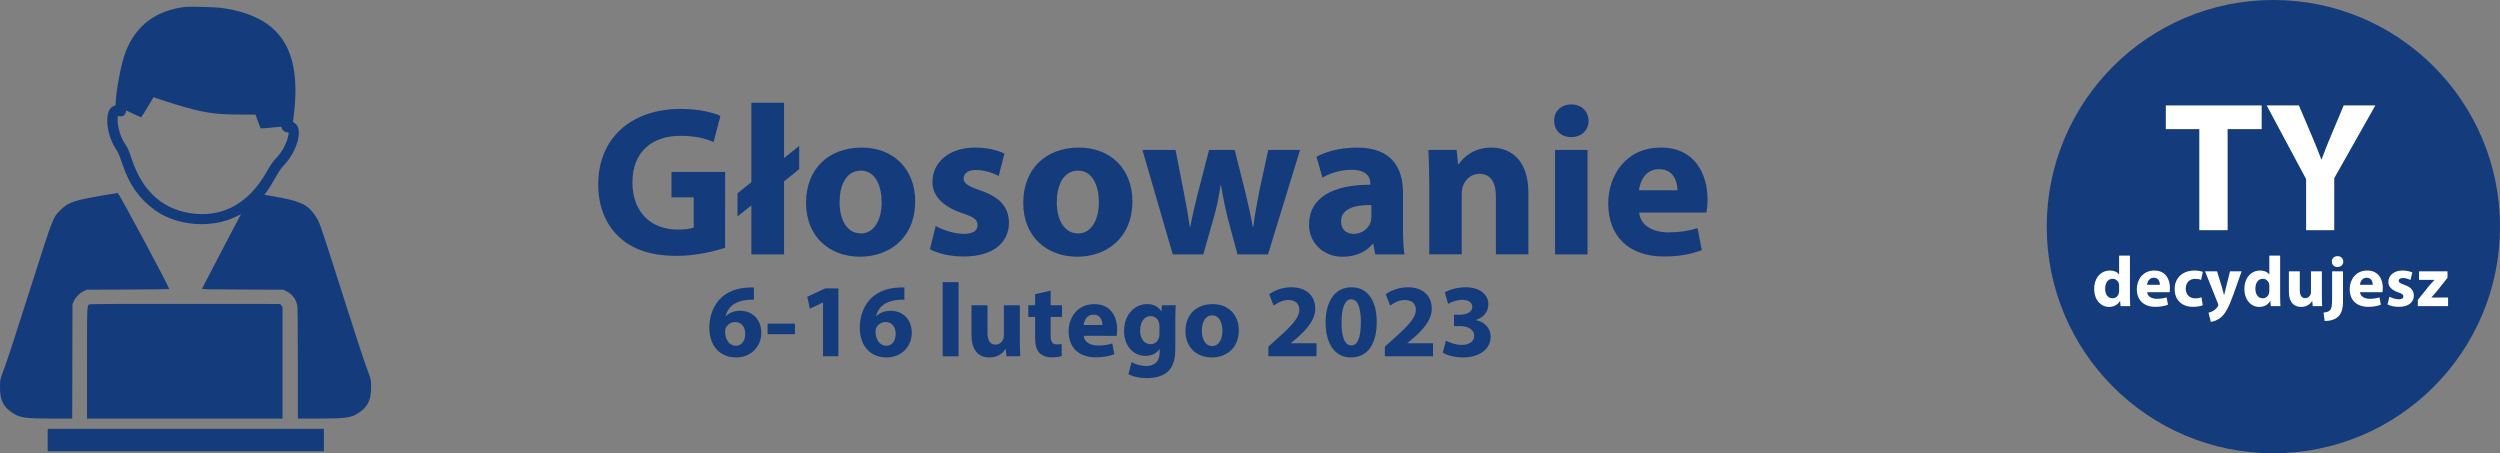<?xml version="1.0" encoding="utf-8"?>
<!-- Generator: Adobe Illustrator 16.0.3, SVG Export Plug-In . SVG Version: 6.00 Build 0)  -->
<!DOCTYPE svg PUBLIC "-//W3C//DTD SVG 1.1//EN" "http://www.w3.org/Graphics/SVG/1.1/DTD/svg11.dtd">
<svg version="1.1" xmlns="http://www.w3.org/2000/svg" xmlns:xlink="http://www.w3.org/1999/xlink" x="0px" y="0px"
	 width="2279.889px" height="413.351px" viewBox="-898.937 -308.706 2279.889 413.351"
	 enable-background="new -898.937 -308.706 2279.889 413.351" xml:space="preserve">
<rect x="-898.937" y="-308.706" width="2279.889" height="413.351" fill="#808080" stroke="none"/>
<g id="Warstwa_2">
	<g>
		<g>
			<path fill="#143B7C" d="M-237.67-82.773c-9.155,3.116-26.49,7.401-43.825,7.401c-23.958,0-41.293-6.038-53.369-17.725
				c-12.076-11.297-18.699-28.438-18.504-47.721c0.195-43.63,31.943-68.562,74.99-68.562c16.945,0,29.996,3.311,36.423,6.428
				l-6.233,23.763c-7.207-3.116-16.167-5.648-30.58-5.648c-24.737,0-43.436,14.024-43.436,42.462
				c0,27.074,16.946,43.046,41.293,43.046c6.817,0,12.271-0.779,14.608-1.948v-27.464h-20.257v-23.179h48.889V-82.773z"/>
			<path fill="#143B7C" d="M-213.717-76.735v-44.604l-12.661,9.934v-21.036l12.661-10.128v-72.458h29.801v50.447l13.83-11.102v21.23
				l-13.83,11.103v66.614H-213.717z"/>
			<path fill="#143B7C" d="M-64.326-125.429c0,34.866-24.737,50.837-50.253,50.837c-27.853,0-49.279-18.309-49.279-49.084
				c0-30.775,20.257-50.448,50.837-50.448C-83.804-174.124-64.326-154.062-64.326-125.429z M-133.278-124.455
				c0,16.361,6.817,28.632,19.478,28.632c11.492,0,18.894-11.492,18.894-28.632c0-14.219-5.454-28.632-18.894-28.632
				C-128.019-153.088-133.278-138.479-133.278-124.455z"/>
			<path fill="#143B7C" d="M-45.632-102.64c5.454,3.312,16.751,7.207,25.516,7.207c8.96,0,12.661-3.117,12.661-7.986
				c0-4.87-2.922-7.207-14.024-10.908c-19.673-6.623-27.269-17.335-27.074-28.632c0-17.725,15.192-31.165,38.761-31.165
				c11.103,0,21.036,2.532,26.879,5.454l-5.259,20.452c-4.285-2.337-12.466-5.454-20.646-5.454c-7.207,0-11.297,2.922-11.297,7.791
				c0,4.48,3.701,6.817,15.388,10.908c18.114,6.233,25.71,15.388,25.905,29.412c0,17.725-14.024,30.775-41.293,30.775
				c-12.466,0-23.568-2.727-30.775-6.623L-45.632-102.64z"/>
			<path fill="#143B7C" d="M133.755-125.429c0,34.866-24.737,50.837-50.253,50.837c-27.853,0-49.279-18.309-49.279-49.084
				c0-30.775,20.257-50.448,50.837-50.448C114.277-174.124,133.755-154.062,133.755-125.429z M64.803-124.455
				c0,16.361,6.817,28.632,19.478,28.632c11.492,0,18.894-11.492,18.894-28.632c0-14.219-5.454-28.632-18.894-28.632
				C70.062-153.088,64.803-138.479,64.803-124.455z"/>
			<path fill="#143B7C" d="M173.095-171.981l7.597,38.956c1.948,9.934,3.896,20.452,5.454,31.359h0.39
				c1.948-10.908,4.675-21.815,7.012-31.165l10.128-39.15h23.374l9.544,37.982c2.532,10.712,5.064,21.425,7.012,32.333h0.39
				c1.363-10.908,3.312-21.621,5.454-32.528l8.181-37.787h29.021l-29.217,95.247h-27.853l-8.96-33.502
				c-2.338-9.349-4.091-17.919-6.038-29.606h-0.39c-1.753,11.882-3.701,20.646-6.233,29.606l-9.544,33.502h-27.853l-27.659-95.247
				H173.095z"/>
			<path fill="#143B7C" d="M355.206-76.735l-1.753-9.544h-0.585c-6.232,7.596-15.972,11.687-27.269,11.687
				c-19.283,0-30.775-14.024-30.775-29.217c0-24.737,22.205-36.618,55.901-36.423v-1.364c0-5.064-2.727-12.271-17.335-12.271
				c-9.739,0-20.063,3.312-26.295,7.207l-5.454-19.088c6.622-3.701,19.673-8.375,37.008-8.375c31.749,0,41.878,18.699,41.878,41.098
				v33.112c0,9.155,0.389,17.92,1.363,23.179H355.206z M351.699-121.728c-15.582-0.195-27.658,3.506-27.658,14.998
				c0,7.597,5.064,11.297,11.687,11.297c7.402,0,13.44-4.87,15.388-10.908c0.39-1.558,0.584-3.311,0.584-5.064V-121.728z"/>
			<path fill="#143B7C" d="M404.482-141.596c0-11.881-0.39-22.01-0.779-30.385h25.711l1.363,13.05h0.584
				c3.896-6.039,13.635-15.193,29.412-15.193c19.478,0,34.086,12.855,34.086,40.903v56.486h-29.606v-52.785
				c0-12.271-4.285-20.646-14.998-20.646c-8.181,0-13.05,5.649-14.998,11.103c-0.779,1.753-1.168,4.675-1.168,7.401v54.928h-29.606
				V-141.596z"/>
			<path fill="#143B7C" d="M549.783-198.471c0,8.181-6.233,14.803-15.972,14.803c-9.35,0-15.583-6.622-15.388-14.803
				c-0.195-8.57,6.038-14.998,15.582-14.998S549.588-207.041,549.783-198.471z M519.203-76.735v-95.247h29.606v95.247H519.203z"/>
			<path fill="#143B7C" d="M595.942-114.911c0.974,12.271,13.05,18.115,26.879,18.115c10.129,0,18.31-1.364,26.295-3.896
				l3.896,20.062c-9.738,3.896-21.62,5.843-34.476,5.843c-32.333,0-50.837-18.699-50.837-48.5c0-24.152,14.998-50.837,48.11-50.837
				c30.774,0,42.462,23.958,42.462,47.526c0,5.064-0.585,9.544-0.975,11.687H595.942z M630.807-135.168
				c0-7.207-3.116-19.283-16.751-19.283c-12.466,0-17.53,11.297-18.31,19.283H630.807z"/>
		</g>
		<g>
			<path fill="#143B7C" d="M-211.409-35.39c-1.619-0.095-3.333,0-5.618,0.19c-12.854,1.047-18.567,7.617-20.186,14.854h0.286
				c3.047-3.142,7.332-4.951,13.14-4.951c10.378,0,19.138,7.332,19.138,20.186c0,12.283-9.426,22.375-22.852,22.375
				c-16.472,0-24.565-12.283-24.565-27.041c0-11.616,4.285-21.328,10.95-27.517c6.189-5.618,14.187-8.665,23.899-9.141
				c2.666-0.19,4.38-0.19,5.808-0.095V-35.39z M-219.312-4.35c0-5.713-3.047-10.664-9.236-10.664c-3.904,0-7.141,2.38-8.569,5.522
				c-0.381,0.762-0.571,1.904-0.571,3.618c0.286,6.57,3.428,12.473,9.998,12.473C-222.55,6.6-219.312,1.934-219.312-4.35z"/>
			<path fill="#143B7C" d="M-173.987-13.586v9.617h-24.946v-9.617H-173.987z"/>
			<path fill="#143B7C" d="M-148.372-32.819h-0.19l-11.807,5.618l-2.38-10.854l16.377-7.617h11.997v61.89h-13.997V-32.819z"/>
			<path fill="#143B7C" d="M-74.197-35.39c-1.619-0.095-3.333,0-5.618,0.19C-92.668-34.152-98.381-27.582-100-20.346h0.286
				c3.047-3.142,7.332-4.951,13.14-4.951c10.378,0,19.138,7.332,19.138,20.186c0,12.283-9.426,22.375-22.852,22.375
				c-16.472,0-24.565-12.283-24.565-27.041c0-11.616,4.285-21.328,10.95-27.517c6.189-5.618,14.187-8.665,23.899-9.141
				c2.666-0.19,4.38-0.19,5.808-0.095V-35.39z M-82.099-4.35c0-5.713-3.047-10.664-9.236-10.664c-3.904,0-7.141,2.38-8.569,5.522
				c-0.381,0.762-0.571,1.904-0.571,3.618C-100.19,0.697-97.048,6.6-90.478,6.6C-85.337,6.6-82.099,1.934-82.099-4.35z"/>
			<path fill="#143B7C" d="M-39.248-51.386h14.473v67.603h-14.473V-51.386z"/>
			<path fill="#143B7C" d="M31.117,1.268c0,6.094,0.19,11.045,0.381,14.949H18.929l-0.667-6.57h-0.286
				c-1.809,2.856-6.189,7.617-14.568,7.617c-9.426,0-16.377-5.903-16.377-20.281v-27.327H1.6v25.042
				c0,6.76,2.19,10.854,7.236,10.854c3.999,0,6.284-2.761,7.236-5.046c0.381-0.857,0.476-2,0.476-3.142v-27.708h14.568V1.268z"/>
			<path fill="#143B7C" d="M59.209-43.674v13.33h10.378v10.664H59.209v16.853c0,5.618,1.333,8.188,5.713,8.188
				c1.809,0,3.237-0.19,4.285-0.381l0.095,10.95c-1.904,0.762-5.332,1.238-9.426,1.238c-4.666,0-8.569-1.619-10.854-3.999
				c-2.666-2.761-3.999-7.236-3.999-13.806v-19.043h-6.189v-10.664h6.189v-10.093L59.209-43.674z"/>
			<path fill="#143B7C" d="M89.394-2.446c0.476,5.999,6.379,8.855,13.14,8.855c4.951,0,8.95-0.667,12.854-1.904l1.904,9.807
				c-4.761,1.904-10.569,2.856-16.853,2.856c-15.806,0-24.851-9.141-24.851-23.708c0-11.807,7.332-24.851,23.518-24.851
				c15.044,0,20.757,11.711,20.757,23.232c0,2.476-0.286,4.666-0.476,5.713H89.394z M106.437-12.348
				c0-3.523-1.523-9.426-8.188-9.426c-6.094,0-8.569,5.522-8.95,9.426H106.437z"/>
			<path fill="#143B7C" d="M173.282-30.344c-0.19,2.952-0.381,6.855-0.381,13.806V9.456c0,8.95-1.809,16.282-7.046,20.947
				c-5.142,4.38-12.092,5.713-18.948,5.713c-6.094,0-12.568-1.238-16.758-3.618l2.856-10.95c2.952,1.714,8.093,3.523,13.521,3.523
				c6.855,0,12.092-3.713,12.092-12.283V9.742h-0.19c-2.761,3.904-7.236,6.094-12.568,6.094c-11.521,0-19.709-9.331-19.709-22.756
				c0-14.949,9.712-24.47,21.138-24.47c6.379,0,10.378,2.761,12.759,6.57h0.19l0.476-5.522H173.282z M158.428-11.396
				c0-0.952-0.095-1.904-0.286-2.666c-1.047-3.809-3.809-6.379-7.808-6.379c-5.237,0-9.521,4.761-9.521,13.235
				c0,6.951,3.428,12.378,9.521,12.378c3.713,0,6.665-2.476,7.617-5.903c0.381-1.047,0.476-2.571,0.476-3.809V-11.396z"/>
			<path fill="#143B7C" d="M230.795-7.587c0,17.043-12.092,24.851-24.565,24.851c-13.616,0-24.089-8.95-24.089-23.994
				s9.902-24.661,24.851-24.661C221.274-31.391,230.795-21.584,230.795-7.587z M197.089-7.111c0,7.998,3.333,13.997,9.521,13.997
				c5.618,0,9.235-5.618,9.235-13.997c0-6.951-2.666-13.997-9.235-13.997C199.66-21.108,197.089-13.967,197.089-7.111z"/>
			<path fill="#143B7C" d="M257.746,16.217v-8.76l7.998-7.236c13.521-12.092,20.09-19.043,20.281-26.279
				c0-5.046-3.047-9.045-10.188-9.045c-5.332,0-9.997,2.666-13.235,5.142l-4.094-10.378c4.666-3.523,11.902-6.379,20.281-6.379
				c13.996,0,21.709,8.188,21.709,19.424c0,10.378-7.522,18.662-16.473,26.66l-5.713,4.761v0.19h23.328v11.902H257.746z"/>
			<path fill="#143B7C" d="M356.582-15.014c0,19.138-7.713,32.278-23.518,32.278c-15.996,0-23.043-14.377-23.138-31.897
				c0-17.9,7.617-32.087,23.613-32.087C350.108-46.72,356.582-31.962,356.582-15.014z M324.494-14.633
				c-0.095,14.187,3.333,20.947,8.951,20.947c5.617,0,8.664-7.046,8.664-21.138c0-13.711-2.951-20.947-8.76-20.947
				C328.018-35.771,324.4-29.01,324.494-14.633z"/>
			<path fill="#143B7C" d="M364.013,16.217v-8.76l7.998-7.236c13.521-12.092,20.091-19.043,20.28-26.279
				c0-5.046-3.047-9.045-10.188-9.045c-5.332,0-9.998,2.666-13.234,5.142l-4.095-10.378c4.665-3.523,11.901-6.379,20.28-6.379
				c13.997,0,21.709,8.188,21.709,19.424c0,10.378-7.521,18.662-16.472,26.66l-5.713,4.761v0.19h23.327v11.902H364.013z"/>
			<path fill="#143B7C" d="M419.717,2.03c2.57,1.333,8.474,3.809,14.377,3.809c7.521,0,11.33-3.618,11.33-8.284
				c0-6.094-6.094-8.855-12.473-8.855h-5.903v-10.378h5.618c4.855-0.095,11.045-1.904,11.045-7.141c0-3.713-3.047-6.475-9.141-6.475
				c-5.047,0-10.379,2.19-12.949,3.713l-2.952-10.474c3.714-2.38,11.14-4.666,19.138-4.666c13.235,0,20.566,6.951,20.566,15.425
				c0,6.57-3.713,11.711-11.33,14.377v0.19c7.427,1.333,13.426,6.951,13.426,15.044c0,10.95-9.617,18.948-25.328,18.948
				c-7.998,0-14.758-2.095-18.376-4.38L419.717,2.03z"/>
		</g>
	</g>
	<g>
		<circle fill="#143B7C" cx="1174.278" cy="-102.032" r="206.675"/>
		<g>
			<path fill="#FFFFFF" d="M1043.46-75.63v36.619c0,3.571,0.13,7.336,0.26,9.479h-8.765l-0.455-4.675h-0.13
				c-2.013,3.571-5.843,5.389-9.934,5.389c-7.531,0-13.569-6.428-13.569-16.296c-0.064-10.713,6.622-16.881,14.219-16.881
				c3.896,0,6.947,1.363,8.376,3.571h0.13V-75.63H1043.46z M1033.592-47.842c0-0.52-0.065-1.234-0.13-1.753
				c-0.585-2.662-2.728-4.87-5.779-4.87c-4.479,0-6.816,4.025-6.816,9.025c0,5.389,2.661,8.765,6.752,8.765
				c2.856,0,5.129-1.948,5.714-4.739c0.194-0.714,0.26-1.429,0.26-2.272V-47.842z"/>
			<path fill="#FFFFFF" d="M1059.17-42.258c0.325,4.09,4.351,6.038,8.96,6.038c3.376,0,6.104-0.455,8.765-1.298l1.299,6.688
				c-3.246,1.298-7.207,1.948-11.492,1.948c-10.777,0-16.945-6.233-16.945-16.167c0-8.051,4.999-16.945,16.037-16.945
				c10.258,0,14.153,7.986,14.153,15.842c0,1.688-0.194,3.181-0.324,3.896H1059.17z M1070.792-49.01
				c0-2.402-1.039-6.428-5.584-6.428c-4.155,0-5.843,3.766-6.103,6.428H1070.792z"/>
			<path fill="#FFFFFF" d="M1109.877-30.312c-1.753,0.779-5.063,1.429-8.83,1.429c-10.258,0-16.815-6.233-16.815-16.231
				c0-9.285,6.362-16.881,18.18-16.881c2.597,0,5.453,0.454,7.531,1.233l-1.559,7.337c-1.169-0.52-2.922-0.974-5.519-0.974
				c-5.194,0-8.57,3.701-8.505,8.895c0,5.843,3.896,8.895,8.699,8.895c2.338,0,4.155-0.389,5.649-0.974L1109.877-30.312z"/>
			<path fill="#FFFFFF" d="M1122.926-61.281l4.739,15.583c0.52,1.883,1.169,4.22,1.559,5.908h0.194
				c0.455-1.688,0.974-4.09,1.429-5.908l3.896-15.583h10.583l-7.401,20.906c-4.545,12.596-7.597,17.66-11.168,20.841
				c-3.44,2.987-7.076,4.025-9.544,4.35l-2.077-8.375c1.233-0.195,2.791-0.779,4.285-1.688c1.493-0.779,3.116-2.337,4.09-3.96
				c0.325-0.455,0.52-0.974,0.52-1.428c0-0.325-0.064-0.844-0.454-1.624l-11.622-29.022H1122.926z"/>
			<path fill="#FFFFFF" d="M1180.449-75.63v36.619c0,3.571,0.13,7.336,0.26,9.479h-8.765l-0.455-4.675h-0.13
				c-2.013,3.571-5.843,5.389-9.934,5.389c-7.531,0-13.569-6.428-13.569-16.296c-0.065-10.713,6.622-16.881,14.219-16.881
				c3.896,0,6.947,1.363,8.376,3.571h0.13V-75.63H1180.449z M1170.581-47.842c0-0.52-0.065-1.234-0.13-1.753
				c-0.585-2.662-2.728-4.87-5.779-4.87c-4.479,0-6.816,4.025-6.816,9.025c0,5.389,2.661,8.765,6.752,8.765
				c2.856,0,5.129-1.948,5.714-4.739c0.194-0.714,0.26-1.429,0.26-2.272V-47.842z"/>
			<path fill="#FFFFFF" d="M1218.494-39.726c0,4.155,0.13,7.531,0.26,10.193h-8.57l-0.455-4.48h-0.194
				c-1.233,1.948-4.22,5.194-9.934,5.194c-6.428,0-11.167-4.025-11.167-13.83v-18.634h9.934v17.076c0,4.61,1.493,7.402,4.934,7.402
				c2.728,0,4.285-1.883,4.935-3.441c0.26-0.584,0.325-1.363,0.325-2.143v-18.894h9.934V-39.726z"/>
			<path fill="#FFFFFF" d="M1220.052-23.689c2.597-0.195,4.609-0.779,5.843-2.078c1.429-1.493,1.948-4.025,1.948-10.323v-25.191
				h9.934v27.529c0,6.947-1.559,11.167-4.48,13.894c-2.921,2.727-7.531,3.896-12.271,3.896L1220.052-23.689z M1238.036-70.111
				c0,2.727-2.013,4.934-5.324,4.934c-3.116,0-5.129-2.208-5.129-4.934c0-2.857,2.013-5,5.259-5
				C1236.024-75.111,1237.971-72.968,1238.036-70.111z"/>
			<path fill="#FFFFFF" d="M1253.291-42.258c0.325,4.09,4.351,6.038,8.96,6.038c3.376,0,6.104-0.455,8.765-1.298l1.299,6.688
				c-3.246,1.298-7.207,1.948-11.492,1.948c-10.777,0-16.945-6.233-16.945-16.167c0-8.051,4.999-16.945,16.037-16.945
				c10.258,0,14.153,7.986,14.153,15.842c0,1.688-0.194,3.181-0.324,3.896H1253.291z M1264.913-49.01
				c0-2.402-1.039-6.428-5.584-6.428c-4.155,0-5.843,3.766-6.103,6.428H1264.913z"/>
			<path fill="#FFFFFF" d="M1280.106-38.168c1.818,1.104,5.584,2.402,8.506,2.402c2.986,0,4.22-1.039,4.22-2.662
				c0-1.623-0.974-2.402-4.675-3.636c-6.558-2.208-9.09-5.778-9.024-9.544c0-5.909,5.064-10.388,12.92-10.388
				c3.701,0,7.013,0.844,8.96,1.818l-1.753,6.817c-1.429-0.779-4.155-1.818-6.882-1.818c-2.402,0-3.766,0.974-3.766,2.597
				c0,1.493,1.233,2.272,5.129,3.636c6.038,2.078,8.57,5.129,8.635,9.804c0,5.908-4.675,10.258-13.764,10.258
				c-4.155,0-7.856-0.909-10.259-2.208L1280.106-38.168z"/>
			<path fill="#FFFFFF" d="M1306.01-35.181l9.998-12.531c1.818-2.143,3.246-3.701,5.064-5.649v-0.129h-13.959v-7.792h25.971v5.908
				l-9.545,12.012c-1.753,2.078-3.376,4.09-5.193,5.843v0.13h15.258v7.856h-27.594V-35.181z"/>
		</g>
		<g>
			<path fill="#FFFFFF" d="M1106.735-190.952h-30.554v-21.607h87.442v21.607h-31.061v92.169h-25.828V-190.952z"/>
			<path fill="#FFFFFF" d="M1204.133-98.783v-46.591l-35.956-67.186h29.372l11.648,27.347c3.545,8.271,5.908,14.349,8.777,21.776
				h0.338c2.532-7.09,5.233-13.674,8.609-21.776l11.479-27.347h28.866l-37.476,66.341v47.435H1204.133z"/>
		</g>
	</g>
</g>
<g id="Warstwa_3">
	<path id="path0" fill="#143B7C" d="M-730.195-302.385c-26.828,3.303-44.962,17.063-54.281,41.194
		c-4.032,10.442-9.034,37.098-9.034,48.156c0,0.315-0.562,0.714-1.251,0.889c-9.151,2.296-8.244,24.655,1.604,39.515
		c2.08,3.136,3.072,5.434,5.683,13.138c6.548,19.325,15.063,31.542,29.327,42.076c19.988,14.763,51.937,17.421,74.571,6.212
		l4.483-2.223l-1.287,2.328c-2.196,3.966-33.915,64.661-34.235,65.514c-0.287,0.761,1.877,0.812,36.868,0.931l37.174,0.126
		l2.785,1.369c5.221,2.561,8.936,7.415,9.978,13.052c0.344,1.878,0.507,18.717,0.507,52.936v50.199h19.053
		c24.34,0,29.526-0.729,36.151-5.047c8.479-5.535,11.618-11.801,11.58-23.121c-0.023-7.684,0.235-6.551-4.379-19.087
		c-2.963-8.057-9.931-29.453-25.327-77.749c-17.558-55.073-17.246-54.206-21.737-60.754c-6.746-9.832-13.822-12.921-39.575-17.271
		l-6.311-1.065l2.443-3.247c1.342-1.788,4.59-7.037,7.219-11.665c3.714-6.554,5.506-9.195,8.083-11.912
		c12.521-13.208,17.817-33.292,10.127-38.379l-1.816-1.204l0.587-4.532c8.023-61.76-11.982-91.956-65.935-99.528
		C-702.284-302.256-726.238-302.872-730.195-302.385 M-739.543-213.705c25.709,7.814,35.965,9.448,59.524,9.475l14.091,0.017
		l0.853,2.328c0.467,1.282,1.44,4.004,2.159,6.052c0.721,2.05,1.454,3.894,1.632,4.098c0.265,0.312,8.1-0.295,16.831-1.306
		c2.11-0.244,2.179-0.213,2.477,1.143c0.424,1.927,2.706,3.747,4.696,3.747c1.88,0,1.976,0.49,0.895,4.663
		c-1.779,6.868-5.647,13.72-10.768,19.075c-3.168,3.315-4.612,5.406-8.808,12.764c-15.463,27.13-37.708,40.254-64.319,37.941
		c-28.686-2.492-48.336-19.271-58.557-50c-2.68-8.066-3.456-9.848-5.786-13.305c-4.24-6.294-7.025-15.2-7.025-22.457v-3.441
		l2.243,0.214c2.781,0.269,4.695-1.103,5.15-3.692l0.29-1.655l6.751,3.18c3.712,1.75,6.855,3.183,6.983,3.188
		c0.128,0.002,2.739-4.139,5.804-9.206l5.571-9.21l5.797,2.02C-749.872-216.96-743.789-214.995-739.543-213.705 M-804.422-130.634
		c-27.255,4.765-31.985,6.343-38.829,12.946c-7.358,7.095-7.001,6.188-25.978,65.71c-15.465,48.507-22.38,69.735-25.329,77.749
		c-4.613,12.537-4.353,11.404-4.379,19.087c-0.037,11.278,3.131,17.601,11.58,23.121c6.59,4.305,11.855,5.047,35.676,5.047h18.581
		l0.127-52.261l0.123-52.261l1.249-2.663c1.741-3.711,5.012-7.042,8.703-8.859l3.066-1.513l37.604-0.126
		c20.68-0.067,37.602-0.263,37.602-0.432c0-1.977-45.943-87.656-46.984-87.62C-792.271-132.685-798.035-131.75-804.422-130.634
		 M-816.664-31.207c-3.083,0.897-2.917-2.147-2.917,53.699v50.535h89.154h89.152v-50.95v-50.958l-1.122-1.301l-1.122-1.312
		l-85.82-0.066C-781.8-31.62-815.743-31.478-816.664-31.207 M-855.429,92.581v10.246h125.935h125.932V92.581V82.335h-125.932
		h-125.935V92.581"/>
</g>
</svg>
